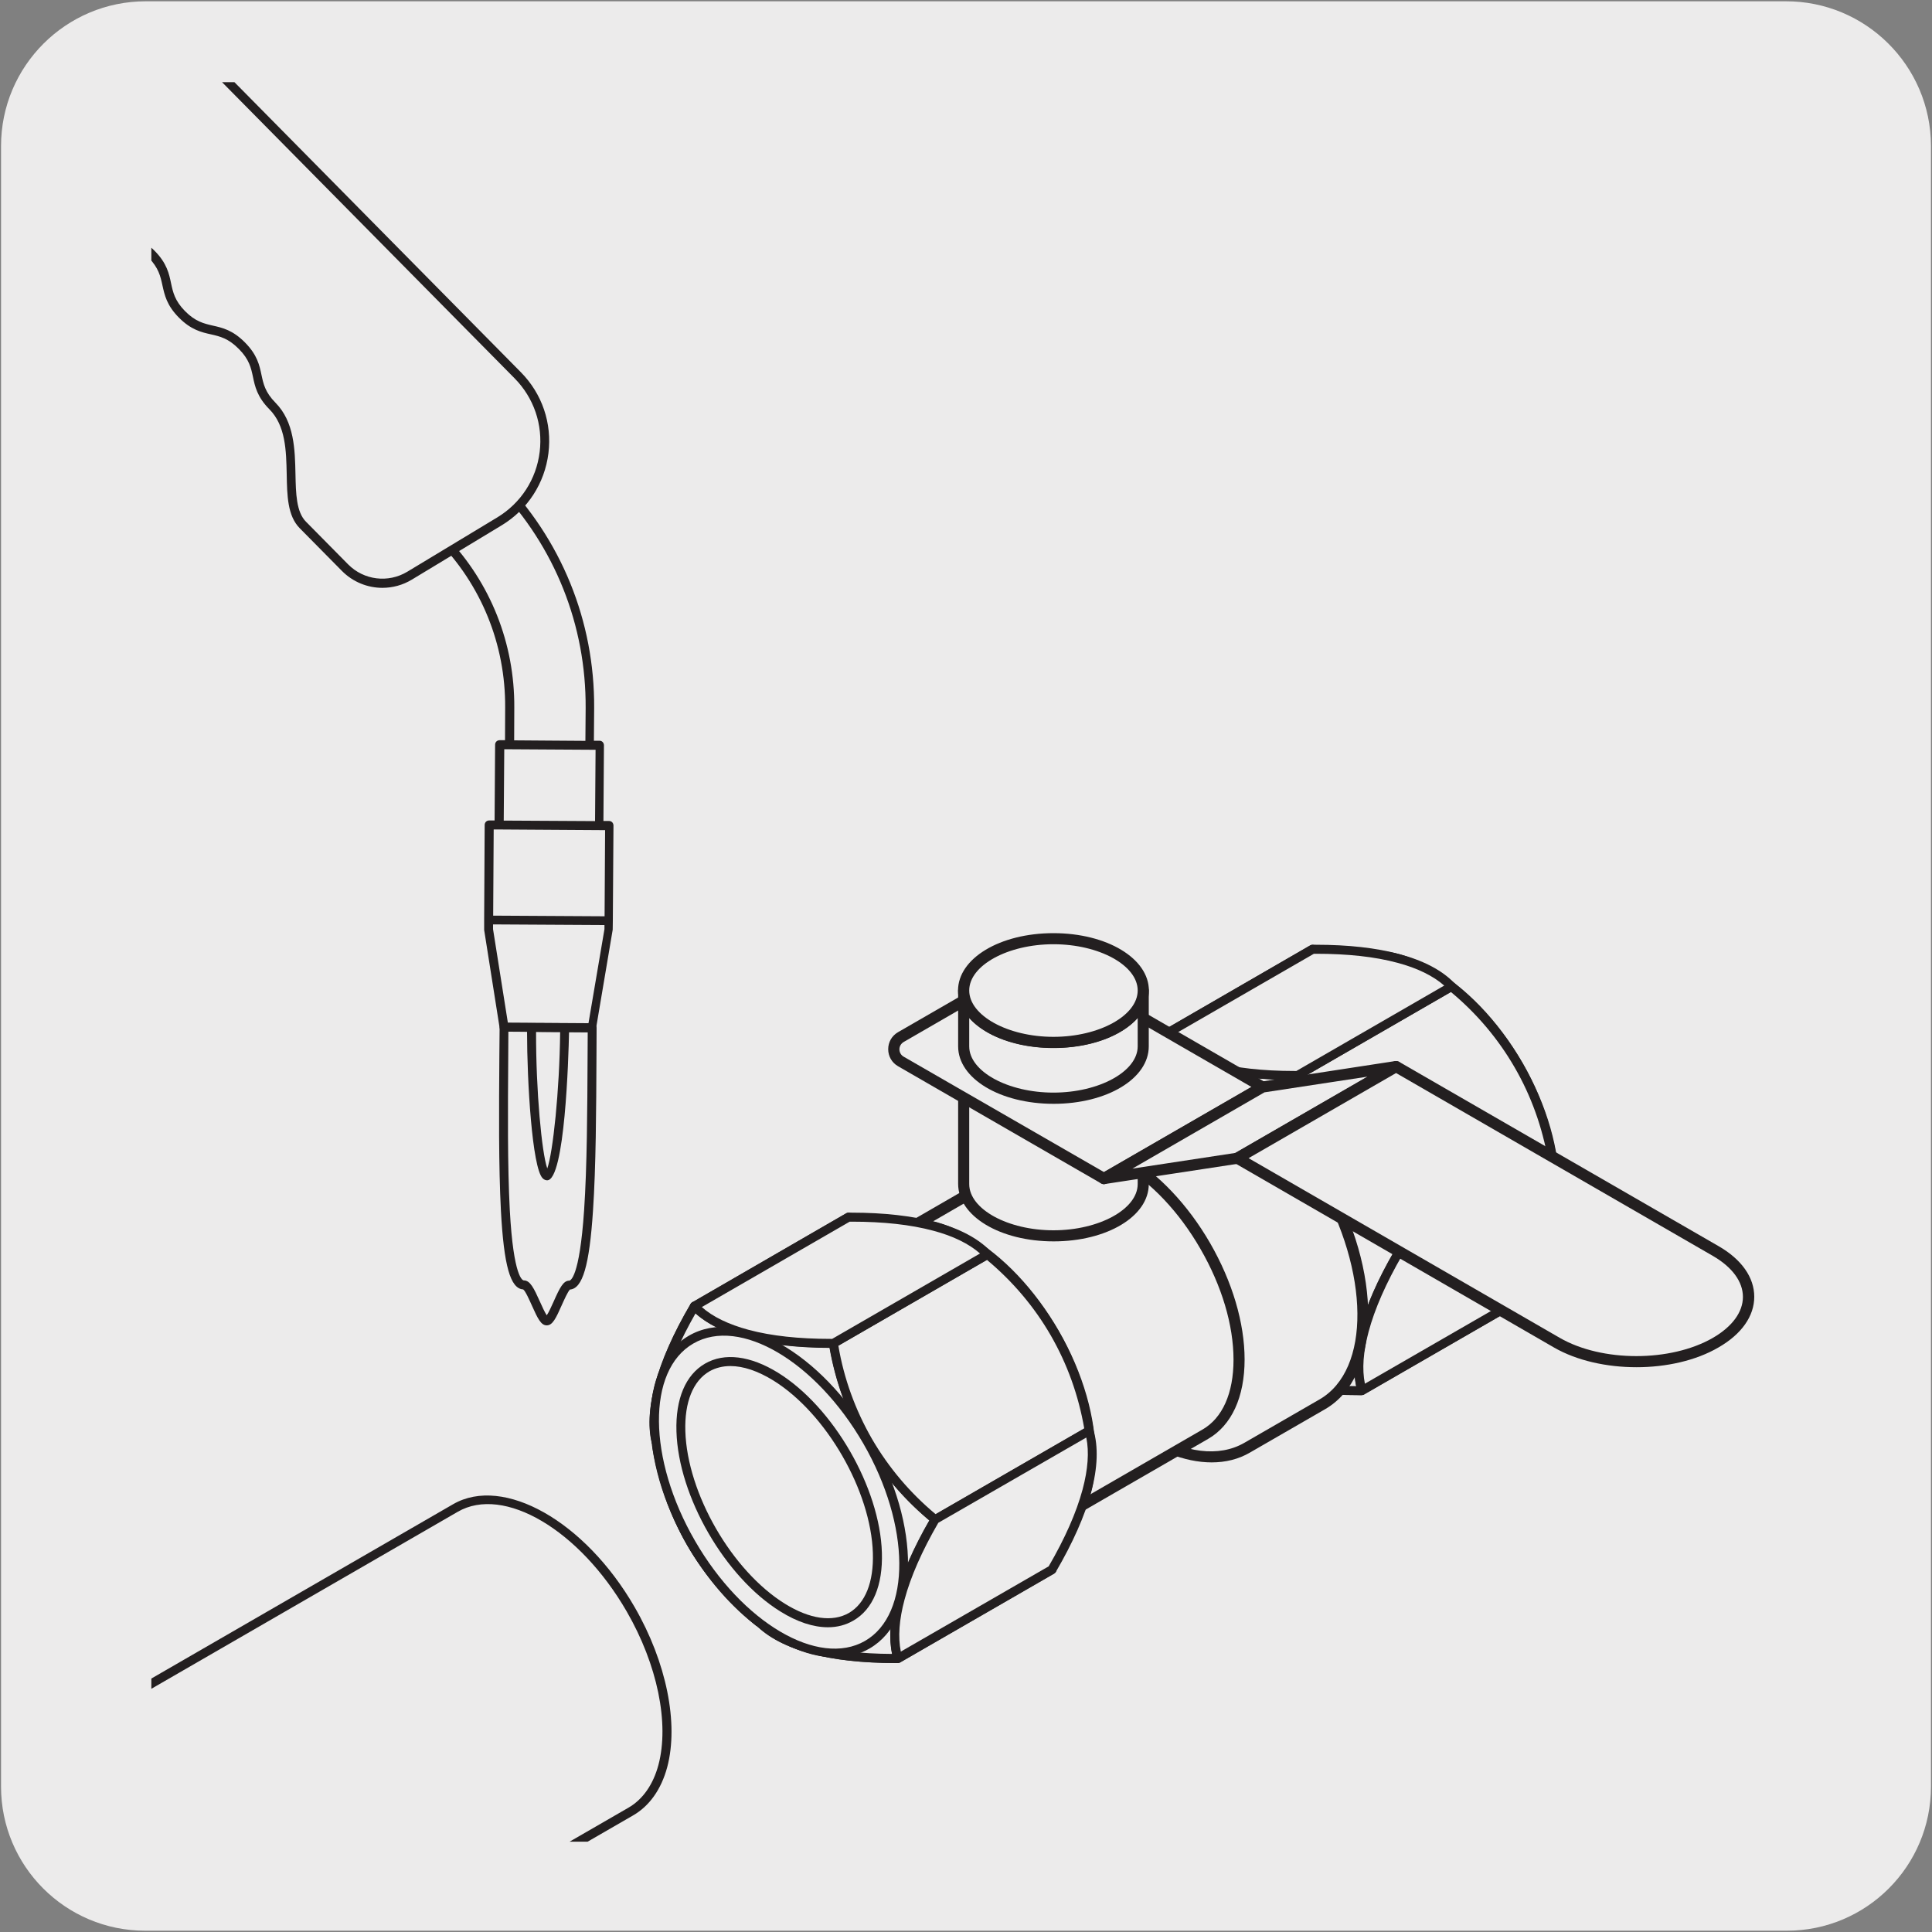 <svg enable-background="new 0 0 150 150" viewBox="0 0 150 150" xmlns="http://www.w3.org/2000/svg" xmlns:xlink="http://www.w3.org/1999/xlink"><rect x="0" y="0" width="150" height="150" fill="#808080" stroke="none"/><clipPath id="a"><path d="m11.75 6.38h122.7v136.61h-122.7z"/></clipPath><clipPath id="b"><path d="m11.75 6.38h126.93v136.61h-126.93z"/></clipPath><path d="m11.32.1h127.31c6.21-.02 11.27 5 11.29 11.21v.03 127.37c0 6.18-5.01 11.19-11.19 11.19h-127.46c-6.18 0-11.19-5.01-11.19-11.19v-127.37c0-6.21 5.04-11.24 11.24-11.24z" fill="#ecebeb"/><g clip-path="url(#a)"><path d="m45.98 80.14-6.85-.05c-.17 0-.31-.13-.34-.29l-1.2-7.6v-.71c0-.02 0-.04 0-.06s0-.04 0-.06l.04-7.33c0-.09.04-.18.1-.24s.15-.1.24-.1h.43l.04-5.89c0-.09.04-.18.1-.24s.15-.1.24-.1h.43l.01-2.54c.03-4.9-1.85-9.52-5.29-13.01-.14-.14-.13-.36 0-.49l4.43-4.38c.06-.06.15-.1.24-.1.09 0 .18.04.24.1 4.74 4.81 7.33 11.17 7.29 17.92l-.02 2.54h.44c.09 0 .18.04.24.1s.1.16.1.25l-.04 5.88h.44c.09 0 .18.04.24.1s.1.16.1.25l-.05 7.35v.03.03l-.01.68-1.29 7.64c.02.2-.13.32-.3.32zm-6.55-.74 6.26.04 1.24-7.3v-.32l-8.65-.05v.37zm-1.14-8.31 8.65.05.04-6.69h-.4c-.01 0-.02 0-.03 0l-7.79-.05c-.01 0-.02 0-.04 0h-.39zm.82-7.38 7.09.04.04-5.54h-.41c-.01 0-.02 0-.03 0l-6.65-.04zm3.5-6.21 2.84.02.02-2.54c.04-6.44-2.39-12.53-6.85-17.18l-3.94 3.89c3.42 3.59 5.28 8.28 5.25 13.25l-.01 2.54z" fill="#231f20"/></g><g clip-path="url(#a)"><path d="m.11 10.22c1.76 1.79 2.9.65 4.66 2.43 1.75 1.77.61 2.9 2.36 4.67 1.76 1.78 2.89.64 4.64 2.42s.61 2.9 2.37 4.68 2.9.65 4.65 2.43c1.76 1.78.62 2.9 2.37 4.68 2.53 2.56.51 7.36 2.36 9.24l3.27 3.31c1.33 1.34 3.4 1.6 5.02.62l6.99-4.22c4.02-2.44 4.72-7.99 1.41-11.34l-29.25-29.61c-1.68-1.7-4.41-1.71-6.11-.04l-4.54 4.49c-1.69 1.66-1.86 4.54-.2 6.24" fill="#ecebeb"/></g><g clip-path="url(#a)"><path d="m42.45 102.9h-.01c-.43 0-.69-.52-1.14-1.53-.19-.42-.5-1.13-.68-1.26-1-.06-1.5-1.85-1.73-6.13-.18-3.43-.15-7.79-.12-12.01l.02-2.21c0-.09.04-.18.1-.24s.15-.1.24-.1l2.13.01h.01l2.57.01h.04l2.1.01c.09 0 .18.04.24.1s.1.16.1.25l-.01 2.18c-.02 4.23-.04 8.59-.27 12.02-.28 4.26-.81 6.05-1.79 6.12-.16.15-.45.8-.63 1.2-.46 1.04-.72 1.58-1.17 1.58zm-1.78-3.49c.49 0 .78.6 1.26 1.67.15.34.37.82.52 1.04.16-.23.39-.75.54-1.08.47-1.06.75-1.61 1.2-1.61.08 0 .8-.16 1.16-5.47.23-3.41.25-7.76.27-11.98l.01-1.83-1.45-.01c-.04 1.97-.32 11.5-1.7 11.5-.09 0-.22-.03-.35-.16-.82-.83-1.21-7.55-1.21-11.37l-1.45-.01-.01 1.87c-.03 4.21-.06 8.56.12 11.97.29 5.3 1.01 5.47 1.09 5.47zm3.52.71c.01 0 .01 0 0 0zm-3.52-.01h.01zm.95-19.99c-.01 4.59.44 9.37.87 10.6.44-1.23.95-6 1-10.59zm-11.93-34.48c-1.15 0-2.29-.45-3.15-1.32l-3.27-3.31c-.95-.96-.98-2.53-1.01-4.19-.04-1.85-.08-3.77-1.35-5.05-.95-.96-1.12-1.79-1.27-2.51-.15-.7-.29-1.36-1.1-2.17-.81-.82-1.46-.97-2.16-1.13-.73-.16-1.55-.35-2.49-1.3-.95-.96-1.11-1.75-1.28-2.51-.15-.69-.29-1.35-1.09-2.17s-1.46-.96-2.15-1.11c-.72-.16-1.55-.34-2.49-1.3s-1.11-1.78-1.27-2.51c-.15-.69-.28-1.35-1.09-2.17s-1.46-.96-2.15-1.11c-.73-.16-1.55-.35-2.5-1.31-1.77-1.8-1.67-4.88.2-6.73l4.53-4.5c1.84-1.81 4.8-1.78 6.6.05l29.24 29.61c1.65 1.67 2.43 3.96 2.14 6.29s-1.61 4.37-3.62 5.59l-6.98 4.22c-.71.43-1.5.64-2.29.64zm-29.33-35.67c.81.82 1.46.97 2.16 1.13.73.16 1.55.35 2.5 1.3.95.96 1.11 1.75 1.27 2.51.15.69.28 1.35 1.08 2.16.81.81 1.46.96 2.15 1.11.76.17 1.55.35 2.49 1.3.95.96 1.12 1.79 1.27 2.51.15.7.29 1.36 1.09 2.17s1.46.96 2.15 1.12c.76.17 1.55.35 2.5 1.31s1.12 1.75 1.28 2.51c.15.7.28 1.35 1.09 2.17 1.46 1.48 1.51 3.63 1.55 5.53.03 1.51.06 2.95.82 3.71l3.27 3.31c1.22 1.23 3.11 1.46 4.59.57l6.99-4.22c1.83-1.11 3.03-2.96 3.29-5.08s-.45-4.2-1.95-5.72l-29.24-29.6c-1.53-1.55-4.06-1.58-5.62-.04l-4.54 4.5c-1.58 1.55-1.67 4.24-.19 5.74z" fill="#231f20"/></g><g clip-path="url(#a)"><path d="m14.86 160.33 34.1-19.69c3.76-2.17 3.76-9.2 0-15.71s-9.85-10.03-13.61-7.86l-34.1 19.7" fill="#ecebeb"/></g><g clip-path="url(#a)"><path d="m14.86 160.68c-.12 0-.24-.06-.3-.17-.09-.17-.04-.38.13-.47l34.1-19.69c1.11-.64 1.92-1.79 2.33-3.32.86-3.23-.08-7.79-2.46-11.91-3.66-6.34-9.55-9.82-13.13-7.74l-34.1 19.7c-.16.09-.38.03-.47-.13-.09-.17-.04-.38.13-.47l34.1-19.7c3.9-2.24 10.23 1.32 14.08 7.99 2.47 4.27 3.44 9.04 2.53 12.44-.46 1.71-1.38 3.01-2.65 3.74l-34.1 19.69c-.07.03-.13.04-.19.04z" fill="#231f20"/></g><path d="m105.09 77.61c2.99-1.73 7.83 1.07 10.82 6.24 2.98 5.17 2.99 10.77 0 12.49-2.98 1.72-7.83-1.07-10.81-6.24-3-5.17-3-10.76-.01-12.49" fill="#fff"/><path d="m94.89 105.46c-.08 0-.16-.02-.22-.08-2.14-1.76-3.93-3.84-5.3-6.2-1.36-2.37-2.27-4.95-2.72-7.69-.02-.14.04-.28.17-.36l11.96-6.91c.12-.07.28-.06.39.03 1.16.95 2.2 1.99 3.14 3.11-2.12-5.6-1.53-10.98 1.75-12.87 3.94-2.27 10.29 1.34 14.15 8.03s3.8 13.99-.13 16.27c-1.94 1.11-4.49.87-7.19-.68-1.72-.99-3.37-2.44-4.82-4.23.5 1.37.87 2.79 1.11 4.27.02.14-.04.28-.17.36l-11.95 6.9c-.05.03-.11.05-.17.05zm-7.52-13.85c.45 2.57 1.32 5 2.6 7.22 1.29 2.22 2.96 4.19 4.95 5.86l11.54-6.66c-.45-2.58-1.32-5.01-2.6-7.22s-2.94-4.18-4.95-5.86zm17.03-16.51c-3.61 2.08-3.55 8.96.13 15.32 1.79 3.11 4.17 5.63 6.71 7.09 2.47 1.43 4.78 1.67 6.49.68 3.6-2.08 3.55-8.96-.13-15.32-3.67-6.36-9.59-9.86-13.2-7.77zm9.51 22.1c-1.11 0-2.33-.37-3.59-1.09-2.09-1.21-4.06-3.28-5.53-5.84-1.47-2.55-2.29-5.29-2.29-7.71 0-2.48.86-4.35 2.42-5.25 1.56-.9 3.6-.7 5.75.53 2.09 1.21 4.06 3.28 5.54 5.84 1.97 3.42 2.74 7.23 2.01 9.95-.37 1.38-1.11 2.42-2.14 3.01-.65.38-1.38.56-2.17.56zm-6.82-19.75c-.67 0-1.28.16-1.82.47-1.33.77-2.07 2.42-2.07 4.65 0 2.3.78 4.91 2.2 7.36 1.41 2.45 3.29 4.43 5.28 5.58 1.93 1.12 3.73 1.3 5.06.53.87-.5 1.5-1.4 1.82-2.59.68-2.54-.06-6.16-1.95-9.42-1.42-2.45-3.29-4.43-5.28-5.58-1.15-.66-2.26-1-3.24-1zm-2 .17h.01z" fill="#231f20"/><path d="m87.23 86.74c.51-1.9 1.46-3.98 2.72-6.12l11.95-6.91c.36 1.21.33 2.77-.18 4.66s-1.46 3.99-2.71 6.12l-11.96 6.9c-.35-1.21-.33-2.76.18-4.65" fill="#fff"/><path d="m87.23 86.74c.51-1.9 1.46-3.98 2.72-6.12l11.95-6.91c.36 1.21.33 2.77-.18 4.66s-1.46 3.99-2.71 6.12l-11.96 6.9c-.35-1.21-.33-2.76.18-4.65" fill="#fff"/><path d="m87.05 91.74c-.04 0-.09-.01-.13-.02-.1-.04-.18-.12-.2-.22-.39-1.33-.33-2.96.18-4.85.49-1.86 1.42-3.94 2.75-6.21.03-.05.07-.09.13-.13l11.95-6.91c.09-.05.21-.06.3-.02.1.04.17.12.2.22.39 1.32.33 2.95-.17 4.85-.5 1.87-1.43 3.96-2.75 6.21-.03.05-.07.09-.13.13l-11.96 6.9c-.05.04-.11.05-.17.05zm3.15-10.87c-1.27 2.18-2.16 4.18-2.63 5.96-.42 1.56-.52 2.92-.29 4.04l11.48-6.62c1.26-2.17 2.15-4.17 2.63-5.96.42-1.56.51-2.92.28-4.04zm-2.97 5.86h.01z" fill="#231f20"/><path d="m99.07 107.25c1.9.51 4.18.73 6.66.71l11.96-6.9c-.87-.92-2.24-1.67-4.13-2.18-1.9-.51-4.19-.73-6.66-.72l-11.96 6.91c.88.92 2.24 1.67 4.13 2.18" fill="#fff"/><path d="m105.52 108.32c-2.54 0-4.74-.25-6.54-.73-1.89-.5-3.33-1.27-4.29-2.27-.07-.08-.11-.18-.09-.29.01-.11.08-.2.17-.25l11.96-6.91c.12-.07.26-.05.39-.05 2.52 0 4.72.25 6.53.73 1.9.51 3.35 1.28 4.29 2.27.07.08.11.19.09.29-.01.11-.08.2-.17.25l-11.96 6.9c-.11.08-.25.06-.38.06zm-10-3.17c.86.76 2.08 1.35 3.64 1.77 1.73.47 3.87.7 6.35.7h.12l11.48-6.63c-.86-.75-2.08-1.35-3.65-1.77-1.76-.47-3.89-.71-6.35-.71-.04 0-.08 0-.12 0z" fill="#231f20"/><path d="m94.92 105.09c.87.92 2.26 1.65 4.15 2.16 1.9.51 4.18.73 6.66.71-.35-1.21-.32-2.77.18-4.66.51-1.89 1.46-3.99 2.71-6.12-2.03-1.66-3.83-3.71-5.22-6.1-1.38-2.41-2.27-4.99-2.68-7.57-2.48.01-4.76-.21-6.66-.71-1.89-.51-3.26-1.26-4.13-2.17-1.26 2.14-2.2 4.22-2.71 6.12s-.56 3.46-.21 4.68c.43 2.57 1.28 5.17 2.67 7.57s3.21 4.43 5.24 6.09" fill="#edecec"/><path d="m105.47 108.31c-2.52 0-4.7-.24-6.49-.73-1.92-.52-3.37-1.27-4.3-2.24-2.19-1.79-3.98-3.87-5.31-6.17-1.34-2.31-2.24-4.91-2.7-7.71-.37-1.26-.3-2.9.22-4.82.49-1.86 1.42-3.94 2.75-6.21.05-.09.15-.16.26-.17.1-.01.22.03.29.11.86.9 2.2 1.6 3.97 2.08 1.74.47 3.88.7 6.35.7h.21c.17 0 .32.12.34.29.43 2.64 1.31 5.15 2.64 7.45 1.32 2.28 3.05 4.3 5.13 6.01.13.11.17.29.08.44-1.29 2.19-2.19 4.22-2.68 6.04-.47 1.78-.53 3.28-.18 4.47.03.11.01.22-.05.3-.1.19-.34.17-.53.16zm-15.45-27.14c-1.18 2.07-2.01 3.97-2.46 5.66-.48 1.81-.55 3.32-.21 4.5.45 2.75 1.33 5.27 2.63 7.51 1.29 2.23 3.02 4.25 5.16 5.99l.03.03c.84.88 2.19 1.58 3.99 2.06 1.69.45 3.75.69 6.13.7-.26-1.23-.16-2.71.29-4.41.49-1.81 1.36-3.81 2.6-5.96-2.05-1.72-3.75-3.74-5.07-6.01-1.32-2.29-2.22-4.78-2.68-7.4-2.5-.01-4.67-.25-6.46-.73-1.67-.45-3-1.1-3.95-1.94z" fill="#231f20"/><path d="m117.9 82.7c-1.39-2.4-3.18-4.45-5.22-6.11l-11.95 6.9c.42 2.59 1.3 5.17 2.68 7.57 1.39 2.4 3.19 4.45 5.22 6.11l11.95-6.9c-.42-2.59-1.29-5.16-2.68-7.57" fill="#edecec"/><path d="m108.63 97.52c-.08 0-.16-.02-.22-.08-2.14-1.75-3.93-3.84-5.3-6.2-1.37-2.38-2.28-4.96-2.72-7.69-.02-.14.04-.28.17-.36l11.95-6.9c.13-.07.28-.06.39.03 2.14 1.75 3.93 3.84 5.3 6.2 1.36 2.35 2.27 4.94 2.72 7.7.02.14-.04.28-.17.36l-11.95 6.9c-.05.03-.11.04-.17.04zm-7.52-13.84c.44 2.55 1.31 4.98 2.6 7.22 1.29 2.22 2.95 4.2 4.95 5.86l11.54-6.66c-.45-2.58-1.32-5.01-2.6-7.22-1.28-2.22-2.95-4.2-4.95-5.86z" fill="#231f20"/><path d="m108.56 74.42c-1.9-.51-4.17-.73-6.66-.71l-11.95 6.91c.87.91 2.23 1.67 4.13 2.18 1.89.5 4.18.73 6.66.71l11.95-6.91c-.87-.91-2.23-1.67-4.13-2.18" fill="#edecec"/><path d="m100.47 83.85c-2.49 0-4.67-.24-6.49-.73-1.89-.51-3.34-1.27-4.29-2.27-.07-.08-.11-.18-.09-.29.01-.11.08-.2.17-.25l11.95-6.91c.13-.08.29-.04.44-.05 2.51 0 4.69.24 6.49.73 1.88.5 3.33 1.26 4.29 2.27.07.08.11.18.09.29-.01.11-.08.2-.17.25l-11.95 6.9c-.13.08-.29.06-.44.06zm-9.95-3.17c.86.76 2.08 1.35 3.65 1.77 1.76.46 3.88.7 6.31.7h.17l11.48-6.63c-.87-.76-2.09-1.36-3.64-1.77-1.73-.47-3.86-.7-6.31-.7-.06 0-.11 0-.17 0z" fill="#231f20"/><path d="m120.41 94.94c-.51 1.9-1.46 3.98-2.71 6.13l-11.96 6.9c-.35-1.21-.33-2.77.18-4.66s1.46-3.99 2.71-6.12l11.96-6.9c.35 1.2.33 2.74-.18 4.65" fill="#edecec"/><path d="m105.74 108.31c-.04 0-.09-.01-.13-.02-.1-.04-.18-.12-.2-.22-.39-1.33-.33-2.97.18-4.86.49-1.84 1.42-3.93 2.74-6.2.03-.05.07-.1.13-.13l11.96-6.9c.09-.05.21-.06.3-.02.1.04.17.12.2.22.39 1.32.33 2.95-.17 4.85-.5 1.87-1.43 3.96-2.75 6.21-.03.05-.07.09-.13.13l-11.96 6.9c-.05.03-.11.04-.17.04zm3.14-10.88c-1.27 2.19-2.15 4.2-2.62 5.96-.42 1.56-.52 2.91-.29 4.04l11.48-6.62c1.27-2.17 2.15-4.18 2.63-5.96.42-1.57.52-2.92.28-4.04zm11.53-2.5h.01z" fill="#231f20"/><path d="m81.64 86.09 5.83-3.37c4.2-2.42 11 1.51 15.19 8.77 4.2 7.27 4.2 15.12 0 17.54l-5.83 3.37c-4.2 2.42-11-1.51-15.19-8.77-4.2-7.26-4.2-15.12 0-17.54" fill="#edecec"/><path d="m94.07 113.54c-4.19 0-9.38-3.75-12.81-9.69-4.31-7.47-4.24-15.6.16-18.14l.22.38-.22-.38 5.83-3.37c4.37-2.53 11.48 1.46 15.79 8.93 4.31 7.46 4.24 15.6-.16 18.14l-5.84 3.37c-.89.52-1.9.76-2.97.76zm-3.79-31.11c-.94 0-1.82.21-2.6.66l-5.83 3.37c-3.98 2.3-3.91 9.9.16 16.95 4.07 7.04 10.61 10.91 14.6 8.61l5.84-3.37c3.98-2.3 3.91-9.9-.16-16.95-3.27-5.66-8.15-9.27-12.01-9.27z" fill="#231f20"/><path d="m81.16 118.53c3.5-2.02 3.5-8.57 0-14.63s-9.17-9.33-12.67-7.31l12.42-7.17c3.5-2.02 9.17 1.25 12.67 7.31s3.5 12.61 0 14.63z" fill="#edecec"/><path d="m81.16 118.97c-.15 0-.29-.08-.38-.22-.12-.21-.05-.47.16-.59 1.55-.89 2.41-2.82 2.41-5.43 0-2.69-.91-5.74-2.57-8.61-3.37-5.83-8.8-9.03-12.06-7.16h-.01c-.2.12-.47.05-.59-.16s-.05-.47.16-.59l12.41-7.17c1.84-1.06 4.24-.83 6.77.63 2.45 1.42 4.76 3.85 6.49 6.84 1.73 3 2.68 6.21 2.68 9.04 0 2.92-1.01 5.12-2.84 6.17l-12.42 7.17c-.06.06-.13.08-.21.08zm-10.04-23.38c3.46.19 7.64 3.28 10.42 8.11 1.73 3 2.68 6.21 2.68 9.04 0 1.58-.29 2.93-.85 4.02l9.99-5.77c1.55-.89 2.41-2.82 2.41-5.42 0-2.69-.91-5.74-2.57-8.61-1.65-2.87-3.85-5.18-6.17-6.53-2.25-1.3-4.34-1.52-5.9-.63z" fill="#231f20"/><path d="m68.5 111.22c3.5 6.06 9.17 9.33 12.67 7.31s3.5-8.57 0-14.63-9.17-9.33-12.67-7.31c-3.5 2.03-3.5 8.57 0 14.63" fill="#fff"/><path d="m78.83 119.57c-1.3 0-2.74-.43-4.22-1.28-2.46-1.42-4.76-3.85-6.49-6.84-1.73-3-2.68-6.21-2.68-9.05 0-2.92 1.01-5.12 2.84-6.17 1.83-1.06 4.23-.84 6.77.63 2.45 1.42 4.76 3.85 6.49 6.84 1.73 3 2.68 6.21 2.68 9.04 0 2.92-1.01 5.12-2.84 6.17-.76.44-1.62.66-2.55.66zm-8-23.14c-.78 0-1.49.18-2.12.54-1.55.89-2.41 2.82-2.41 5.42 0 2.69.91 5.75 2.57 8.61 1.65 2.86 3.85 5.18 6.17 6.52 2.26 1.3 4.35 1.53 5.9.63 1.55-.89 2.41-2.82 2.41-5.42 0-2.69-.91-5.74-2.57-8.61-1.65-2.86-3.85-5.18-6.17-6.53-1.34-.77-2.63-1.16-3.78-1.16z" fill="#231f20"/><path d="m74.82 80.62c0 2.22 3.12 4.03 6.97 4.03s6.97-1.8 6.97-4.03v11.31c0 2.22-3.12 4.03-6.97 4.03s-6.97-1.8-6.97-4.03z" fill="#edecec"/><path d="m81.8 96.38c-4.15 0-7.41-1.96-7.41-4.46v-11.3c0-.24.19-.43.43-.43s.43.19.43.43c0 1.95 3 3.59 6.54 3.59s6.54-1.64 6.54-3.59c0-.24.19-.43.43-.43s.43.19.43.43v11.31c.01 2.5-3.24 4.45-7.39 4.45zm-6.55-13.64v9.19c0 1.95 3 3.59 6.54 3.59s6.54-1.64 6.54-3.59v-9.18c-1.24 1.4-3.67 2.33-6.54 2.33-2.86 0-5.3-.93-6.54-2.34z" fill="#231f20"/><path d="m81.79 76.59c-3.85 0-6.97 1.8-6.97 4.03 0 2.22 3.12 4.03 6.97 4.03s6.97-1.8 6.97-4.03c.01-2.22-3.11-4.03-6.97-4.03" fill="#fff"/><path d="m81.79 85.08c-4.15 0-7.41-1.96-7.41-4.46s3.25-4.46 7.41-4.46c4.15 0 7.41 1.96 7.41 4.46s-3.25 4.46-7.41 4.46zm0-8.05c-3.54 0-6.54 1.64-6.54 3.59s3 3.6 6.54 3.6c3.55 0 6.54-1.65 6.54-3.6s-2.99-3.59-6.54-3.59z" fill="#231f20"/><path d="m81.17 74.66 16.86 9.73-12.32 7.11-15.77-9.1c-.73-.42-.73-1.47 0-1.89l10.14-5.85c.34-.19.75-.19 1.09 0" fill="#edecec"/><path d="m85.71 91.94c-.07 0-.15-.02-.22-.06l-15.77-9.1c-.48-.28-.76-.77-.76-1.32s.28-1.04.76-1.32l10.14-5.85c.47-.27 1.05-.27 1.52 0l16.85 9.73c.14.08.22.22.22.38s-.08.3-.22.38l-12.32 7.11c-.05.03-.13.05-.2.05zm-5.09-16.99c-.11 0-.22.03-.32.09l-10.14 5.86c-.2.12-.33.33-.33.57 0 .23.12.45.33.57l15.55 8.96 11.45-6.61-16.21-9.36c-.1-.05-.21-.08-.33-.08z" fill="#231f20"/><path d="m98.03 84.4 10.36-1.59-12.31 7.11-10.37 1.59z" fill="#edecec"/><path d="m85.71 91.94c-.18 0-.35-.12-.41-.29-.07-.2.01-.41.19-.52l12.32-7.11c.05-.03.1-.04.15-.05l10.37-1.59c.2-.02.41.09.47.29.07.2-.01.41-.19.52l-12.32 7.11c-.05.03-.1.04-.15.05l-10.37 1.58c-.02.01-.04.01-.06.01zm12.46-7.13-10.25 5.92 8.01-1.22 10.25-5.92z" fill="#231f20"/><g clip-path="url(#b)"><path d="m108.39 82.81 24.82 14.32c3.4 1.96 3.4 5.15 0 7.12-3.4 1.96-8.92 1.96-12.33 0l-24.81-14.33z" fill="#edecec"/></g><g clip-path="url(#b)"><path d="m127.05 106.15c-2.31 0-4.62-.51-6.38-1.52l-24.81-14.33c-.14-.08-.22-.22-.22-.38s.08-.3.22-.38l12.32-7.11c.14-.07.3-.07.43 0l24.82 14.32c1.79 1.03 2.77 2.43 2.77 3.93s-.98 2.9-2.77 3.93c-1.76 1.03-4.07 1.54-6.38 1.54zm-30.11-16.23 24.16 13.95c3.28 1.89 8.61 1.89 11.89 0 1.5-.87 2.33-2 2.33-3.18s-.83-2.31-2.33-3.18l-24.6-14.2z" fill="#231f20"/></g><path d="m74.82 76.9c0 2.22 3.12 4.03 6.97 4.03s6.97-1.8 6.97-4.03v4.33c0 2.22-3.12 4.03-6.97 4.03s-6.97-1.8-6.97-4.03z" fill="#edecec"/><path d="m81.8 85.7c-4.15 0-7.41-1.96-7.41-4.46v-4.34c0-.24.19-.43.43-.43s.43.19.43.43c0 1.95 3 3.59 6.54 3.59s6.54-1.64 6.54-3.59c0-.24.19-.43.43-.43s.43.19.43.43v4.33c.01 2.51-3.24 4.47-7.39 4.47zm-6.55-6.67v2.21c0 1.95 3 3.59 6.54 3.59s6.54-1.64 6.54-3.59v-2.21c-1.24 1.4-3.67 2.33-6.54 2.33-2.86 0-5.3-.93-6.54-2.33z" fill="#231f20"/><path d="m81.79 72.88c-3.85 0-6.97 1.8-6.97 4.03 0 2.22 3.12 4.03 6.97 4.03s6.97-1.8 6.97-4.03c.01-2.23-3.11-4.03-6.97-4.03" fill="#edecec"/><path d="m81.79 81.37c-4.15 0-7.41-1.96-7.41-4.46s3.25-4.46 7.41-4.46c4.15 0 7.41 1.96 7.41 4.46s-3.25 4.46-7.41 4.46zm0-8.06c-3.54 0-6.54 1.64-6.54 3.59s3 3.6 6.54 3.6c3.55 0 6.54-1.65 6.54-3.6s-2.99-3.59-6.54-3.59z" fill="#231f20"/><path d="m69.07 98.41c2.99-1.73 7.83 1.07 10.82 6.24 2.98 5.17 2.99 10.77 0 12.49-2.98 1.72-7.83-1.07-10.81-6.24-3-5.18-3-10.76-.01-12.49" fill="#fff"/><path d="m58.87 126.26c-.08 0-.16-.02-.22-.08-2.14-1.75-3.92-3.84-5.3-6.21-1.35-2.36-2.27-4.94-2.72-7.68-.02-.14.04-.28.17-.36l11.96-6.91c.12-.07.28-.06.39.03 1.16.95 2.2 1.99 3.14 3.11-2.12-5.6-1.53-10.98 1.75-12.87 1.94-1.12 4.48-.88 7.19.68 2.64 1.52 5.11 4.13 6.97 7.35 3.86 6.69 3.8 13.99-.13 16.27-1.94 1.11-4.49.87-7.19-.68-1.72-.99-3.37-2.44-4.82-4.23.5 1.37.87 2.79 1.11 4.27.02.14-.04.28-.17.36l-11.95 6.9c-.07.03-.12.05-.18.05zm-7.52-13.85c.45 2.57 1.32 5 2.6 7.21 1.29 2.23 2.96 4.2 4.95 5.87l11.54-6.66c-.45-2.58-1.32-5.01-2.6-7.22s-2.94-4.18-4.95-5.86zm17.03-16.51c-3.61 2.08-3.55 8.96.13 15.32 1.79 3.11 4.17 5.63 6.71 7.09 2.48 1.43 4.78 1.67 6.49.68 3.6-2.08 3.55-8.96-.13-15.32-1.79-3.11-4.18-5.63-6.71-7.09-2.48-1.43-4.78-1.67-6.49-.68zm9.51 22.1c-1.11 0-2.33-.37-3.59-1.09-2.09-1.21-4.06-3.28-5.53-5.84-1.97-3.41-2.74-7.22-2.01-9.94.37-1.38 1.11-2.42 2.14-3.02 1.56-.9 3.6-.71 5.75.53 2.09 1.21 4.06 3.28 5.54 5.84 1.97 3.42 2.74 7.23 2.01 9.95-.37 1.38-1.11 2.42-2.14 3.02-.66.36-1.38.55-2.17.55zm-6.83-19.75c-.67 0-1.28.16-1.82.47-.87.5-1.5 1.4-1.82 2.59-.68 2.55.06 6.15 1.95 9.42 1.41 2.45 3.29 4.43 5.28 5.58 1.93 1.11 3.73 1.3 5.06.53.87-.5 1.5-1.4 1.82-2.59.68-2.55-.06-6.16-1.95-9.42-1.42-2.45-3.29-4.43-5.28-5.58-1.15-.67-2.25-1-3.24-1zm-1.99.16h.01z" fill="#231f20"/><path d="m51.21 107.53c.51-1.9 1.46-3.98 2.72-6.12l11.95-6.91c.36 1.21.33 2.77-.18 4.66s-1.46 3.99-2.71 6.12l-11.96 6.9c-.36-1.2-.33-2.75.18-4.65" fill="#fff"/><path d="m51.21 107.53c.51-1.9 1.46-3.98 2.72-6.12l11.95-6.91c.36 1.21.33 2.77-.18 4.66s-1.46 3.99-2.71 6.12l-11.96 6.9c-.36-1.2-.33-2.75.18-4.65" fill="#fff"/><path d="m51.02 112.54c-.04 0-.09-.01-.13-.02-.1-.04-.18-.12-.2-.22-.39-1.33-.33-2.96.18-4.85.5-1.86 1.42-3.95 2.75-6.21.03-.05.07-.09.13-.13l11.95-6.91c.09-.05.21-.06.3-.02.1.04.17.12.2.22.39 1.32.33 2.95-.18 4.85-.5 1.87-1.43 3.96-2.75 6.21-.03.05-.07.09-.13.13l-11.96 6.9c-.04.03-.09.05-.16.05zm3.16-10.88c-1.27 2.18-2.16 4.18-2.63 5.96-.42 1.56-.52 2.92-.29 4.04l11.48-6.62c1.27-2.17 2.15-4.17 2.63-5.96.42-1.57.52-2.92.29-4.04zm-2.97 5.87h.01z" fill="#231f20"/><path d="m63.05 128.05c1.9.51 4.18.73 6.66.71l11.96-6.9c-.87-.91-2.24-1.67-4.13-2.18-1.9-.51-4.19-.73-6.66-.72l-11.96 6.91c.88.91 2.23 1.67 4.13 2.18" fill="#fff"/><path d="m69.5 129.12c-2.54 0-4.74-.25-6.54-.73-1.88-.5-3.32-1.27-4.29-2.27-.07-.08-.11-.18-.09-.29.01-.11.08-.2.17-.25l11.96-6.91c.12-.07.26-.05.39-.05 2.52 0 4.72.25 6.53.73 1.9.51 3.34 1.27 4.3 2.27.07.08.11.18.09.29-.01.11-.08.2-.17.25l-11.96 6.9c-.12.08-.27.06-.39.06zm-10-3.18c.87.76 2.09 1.36 3.64 1.77 1.73.47 3.87.7 6.35.7h.12l11.48-6.63c-.86-.75-2.09-1.35-3.65-1.77-1.75-.47-3.89-.71-6.35-.71-.04 0-.08 0-.12 0z" fill="#231f20"/><path d="m58.9 125.89c.87.92 2.26 1.65 4.15 2.16 1.9.51 4.18.73 6.66.71-.35-1.21-.32-2.77.18-4.66.51-1.89 1.46-3.99 2.71-6.12-2.03-1.66-3.83-3.71-5.22-6.1-1.38-2.41-2.27-4.99-2.68-7.57-2.48.01-4.76-.21-6.66-.71-1.89-.51-3.26-1.26-4.13-2.18-1.26 2.14-2.2 4.22-2.71 6.13-.51 1.9-.56 3.46-.21 4.68.42 2.59 1.27 5.18 2.65 7.59 1.4 2.38 3.23 4.41 5.26 6.07" fill="#edecec"/><path d="m69.49 129.11c-2.55 0-4.75-.24-6.53-.73-1.92-.52-3.37-1.27-4.3-2.24-2.19-1.79-3.98-3.87-5.31-6.17-1.34-2.32-2.24-4.91-2.69-7.71-.37-1.26-.3-2.9.21-4.82.49-1.85 1.42-3.94 2.75-6.21.05-.09.15-.16.26-.17.12-.01.22.03.29.11.86.9 2.19 1.6 3.97 2.08 1.76.47 3.9.7 6.35.7h.21c.17 0 .32.12.34.29.43 2.64 1.31 5.15 2.64 7.45 1.32 2.28 3.05 4.3 5.13 6.01.13.11.17.29.08.44-1.29 2.19-2.19 4.22-2.68 6.04-.47 1.78-.53 3.28-.18 4.47.03.11.01.22-.05.3-.1.17-.3.16-.49.16zm-15.49-27.14c-1.18 2.07-2.01 3.97-2.46 5.66-.48 1.81-.55 3.32-.21 4.49.45 2.75 1.32 5.27 2.62 7.51 1.29 2.23 3.02 4.25 5.16 5.99l.03.03c.84.88 2.19 1.58 3.99 2.06 1.68.45 3.74.69 6.13.7-.26-1.23-.16-2.71.29-4.41.49-1.81 1.36-3.81 2.6-5.96-2.05-1.72-3.75-3.74-5.07-6.01-1.32-2.29-2.22-4.78-2.68-7.4-2.48-.01-4.65-.25-6.45-.73-1.68-.44-3.01-1.09-3.95-1.93z" fill="#231f20"/><path d="m81.88 103.5c-1.39-2.4-3.18-4.45-5.22-6.11l-11.95 6.9c.42 2.59 1.3 5.17 2.68 7.57 1.39 2.4 3.19 4.45 5.22 6.11l11.95-6.9c-.42-2.59-1.29-5.16-2.68-7.57" fill="#edecec"/><path d="m72.61 118.32c-.08 0-.16-.02-.22-.08-2.13-1.73-3.91-3.82-5.3-6.2-1.37-2.39-2.28-4.97-2.72-7.69-.02-.14.04-.28.17-.36l11.95-6.9c.12-.07.28-.07.39.03 2.15 1.75 3.93 3.84 5.3 6.2 1.36 2.35 2.27 4.94 2.72 7.69.02.15-.04.28-.17.36l-11.95 6.9c-.06.04-.11.05-.17.05zm-7.52-13.84c.43 2.55 1.31 4.97 2.6 7.22 1.3 2.24 2.97 4.21 4.95 5.86l11.54-6.66c-.45-2.58-1.32-5-2.6-7.22-1.28-2.22-2.95-4.19-4.95-5.86z" fill="#231f20"/><path d="m72.54 95.22c-1.9-.51-4.17-.73-6.66-.71l-11.95 6.91c.87.91 2.23 1.67 4.13 2.18 1.89.5 4.18.73 6.66.71l11.95-6.91c-.88-.92-2.24-1.68-4.13-2.18" fill="#edecec"/><path d="m64.49 104.65c-2.52 0-4.72-.25-6.53-.73-1.9-.51-3.34-1.27-4.29-2.27-.07-.07-.11-.18-.09-.29.01-.11.08-.2.17-.25l11.95-6.91c.13-.08.29-.05.43-.05 2.5 0 4.68.25 6.49.73 1.88.5 3.33 1.27 4.29 2.27.07.08.11.18.09.29-.01.11-.08.2-.17.25l-11.95 6.91c-.11.07-.26.05-.39.05zm-10-3.17c.85.76 2.08 1.35 3.64 1.77 1.76.47 3.89.7 6.36.7h.12l11.48-6.63c-.87-.76-2.09-1.36-3.64-1.77-1.75-.47-3.87-.7-6.31-.7-.05 0-.11 0-.17 0z" fill="#231f20"/><path d="m84.38 115.73c-.51 1.9-1.46 3.98-2.71 6.13l-11.96 6.9c-.35-1.21-.33-2.77.18-4.66s1.46-3.99 2.71-6.12l11.96-6.9c.36 1.21.33 2.75-.18 4.65" fill="#edecec"/><path d="m69.71 129.11c-.04 0-.09-.01-.13-.02-.1-.04-.18-.12-.2-.22-.39-1.33-.33-2.96.18-4.85.49-1.84 1.42-3.93 2.74-6.2.03-.05.07-.1.13-.13l11.96-6.9c.09-.05.21-.06.3-.02.1.04.17.12.2.22.39 1.32.34 2.95-.17 4.85-.5 1.86-1.43 3.95-2.75 6.21-.03.05-.07.09-.13.13l-11.96 6.9c-.05.02-.11.03-.17.03zm3.14-10.88c-1.27 2.19-2.15 4.2-2.62 5.96-.42 1.56-.52 2.91-.29 4.04l11.48-6.62c1.27-2.18 2.15-4.18 2.63-5.96.42-1.57.52-2.92.29-4.04zm11.54-2.5h.01z" fill="#231f20"/><path d="m53.65 104c3.78-2.18 9.9 1.36 13.68 7.9s3.78 13.61 0 15.8c-3.78 2.18-9.9-1.36-13.68-7.9s-3.78-13.61 0-15.8" fill="#edecec"/><path d="m64.85 128.68c-3.76 0-8.41-3.37-11.49-8.71-3.87-6.69-3.81-13.99.13-16.27 3.93-2.28 10.28 1.32 14.15 8.02 3.86 6.7 3.81 13.99-.13 16.27-.81.47-1.7.69-2.66.69zm-11.02-24.37c-3.61 2.08-3.55 8.96.13 15.32 3.67 6.36 9.59 9.85 13.2 7.77 3.6-2.08 3.54-8.96-.13-15.32-3.68-6.37-9.58-9.87-13.2-7.77z" fill="#231f20"/><path d="m68.11 120.57c.16 4.96-3.14 6.86-7.35 4.25s-7.75-8.73-7.9-13.69c-.15-4.95 3.14-6.85 7.36-4.25 4.21 2.61 7.74 8.74 7.89 13.69" fill="#edecec"/><path d="m64.28 126.34c-1.13 0-2.39-.41-3.7-1.23-4.29-2.66-7.91-8.92-8.06-13.97-.08-2.53.71-4.4 2.22-5.27 1.5-.87 3.52-.62 5.67.71 4.29 2.66 7.91 8.92 8.06 13.97.08 2.53-.7 4.4-2.21 5.27-.6.35-1.26.52-1.98.52zm-7.57-20.28c-.6 0-1.15.14-1.63.41-1.27.74-1.94 2.39-1.87 4.65.15 4.84 3.62 10.85 7.74 13.4 1.92 1.19 3.68 1.44 4.96.71 1.27-.74 1.93-2.39 1.86-4.65-.15-4.84-3.62-10.85-7.73-13.4-1.2-.74-2.34-1.12-3.33-1.12z" fill="#231f20"/></svg>